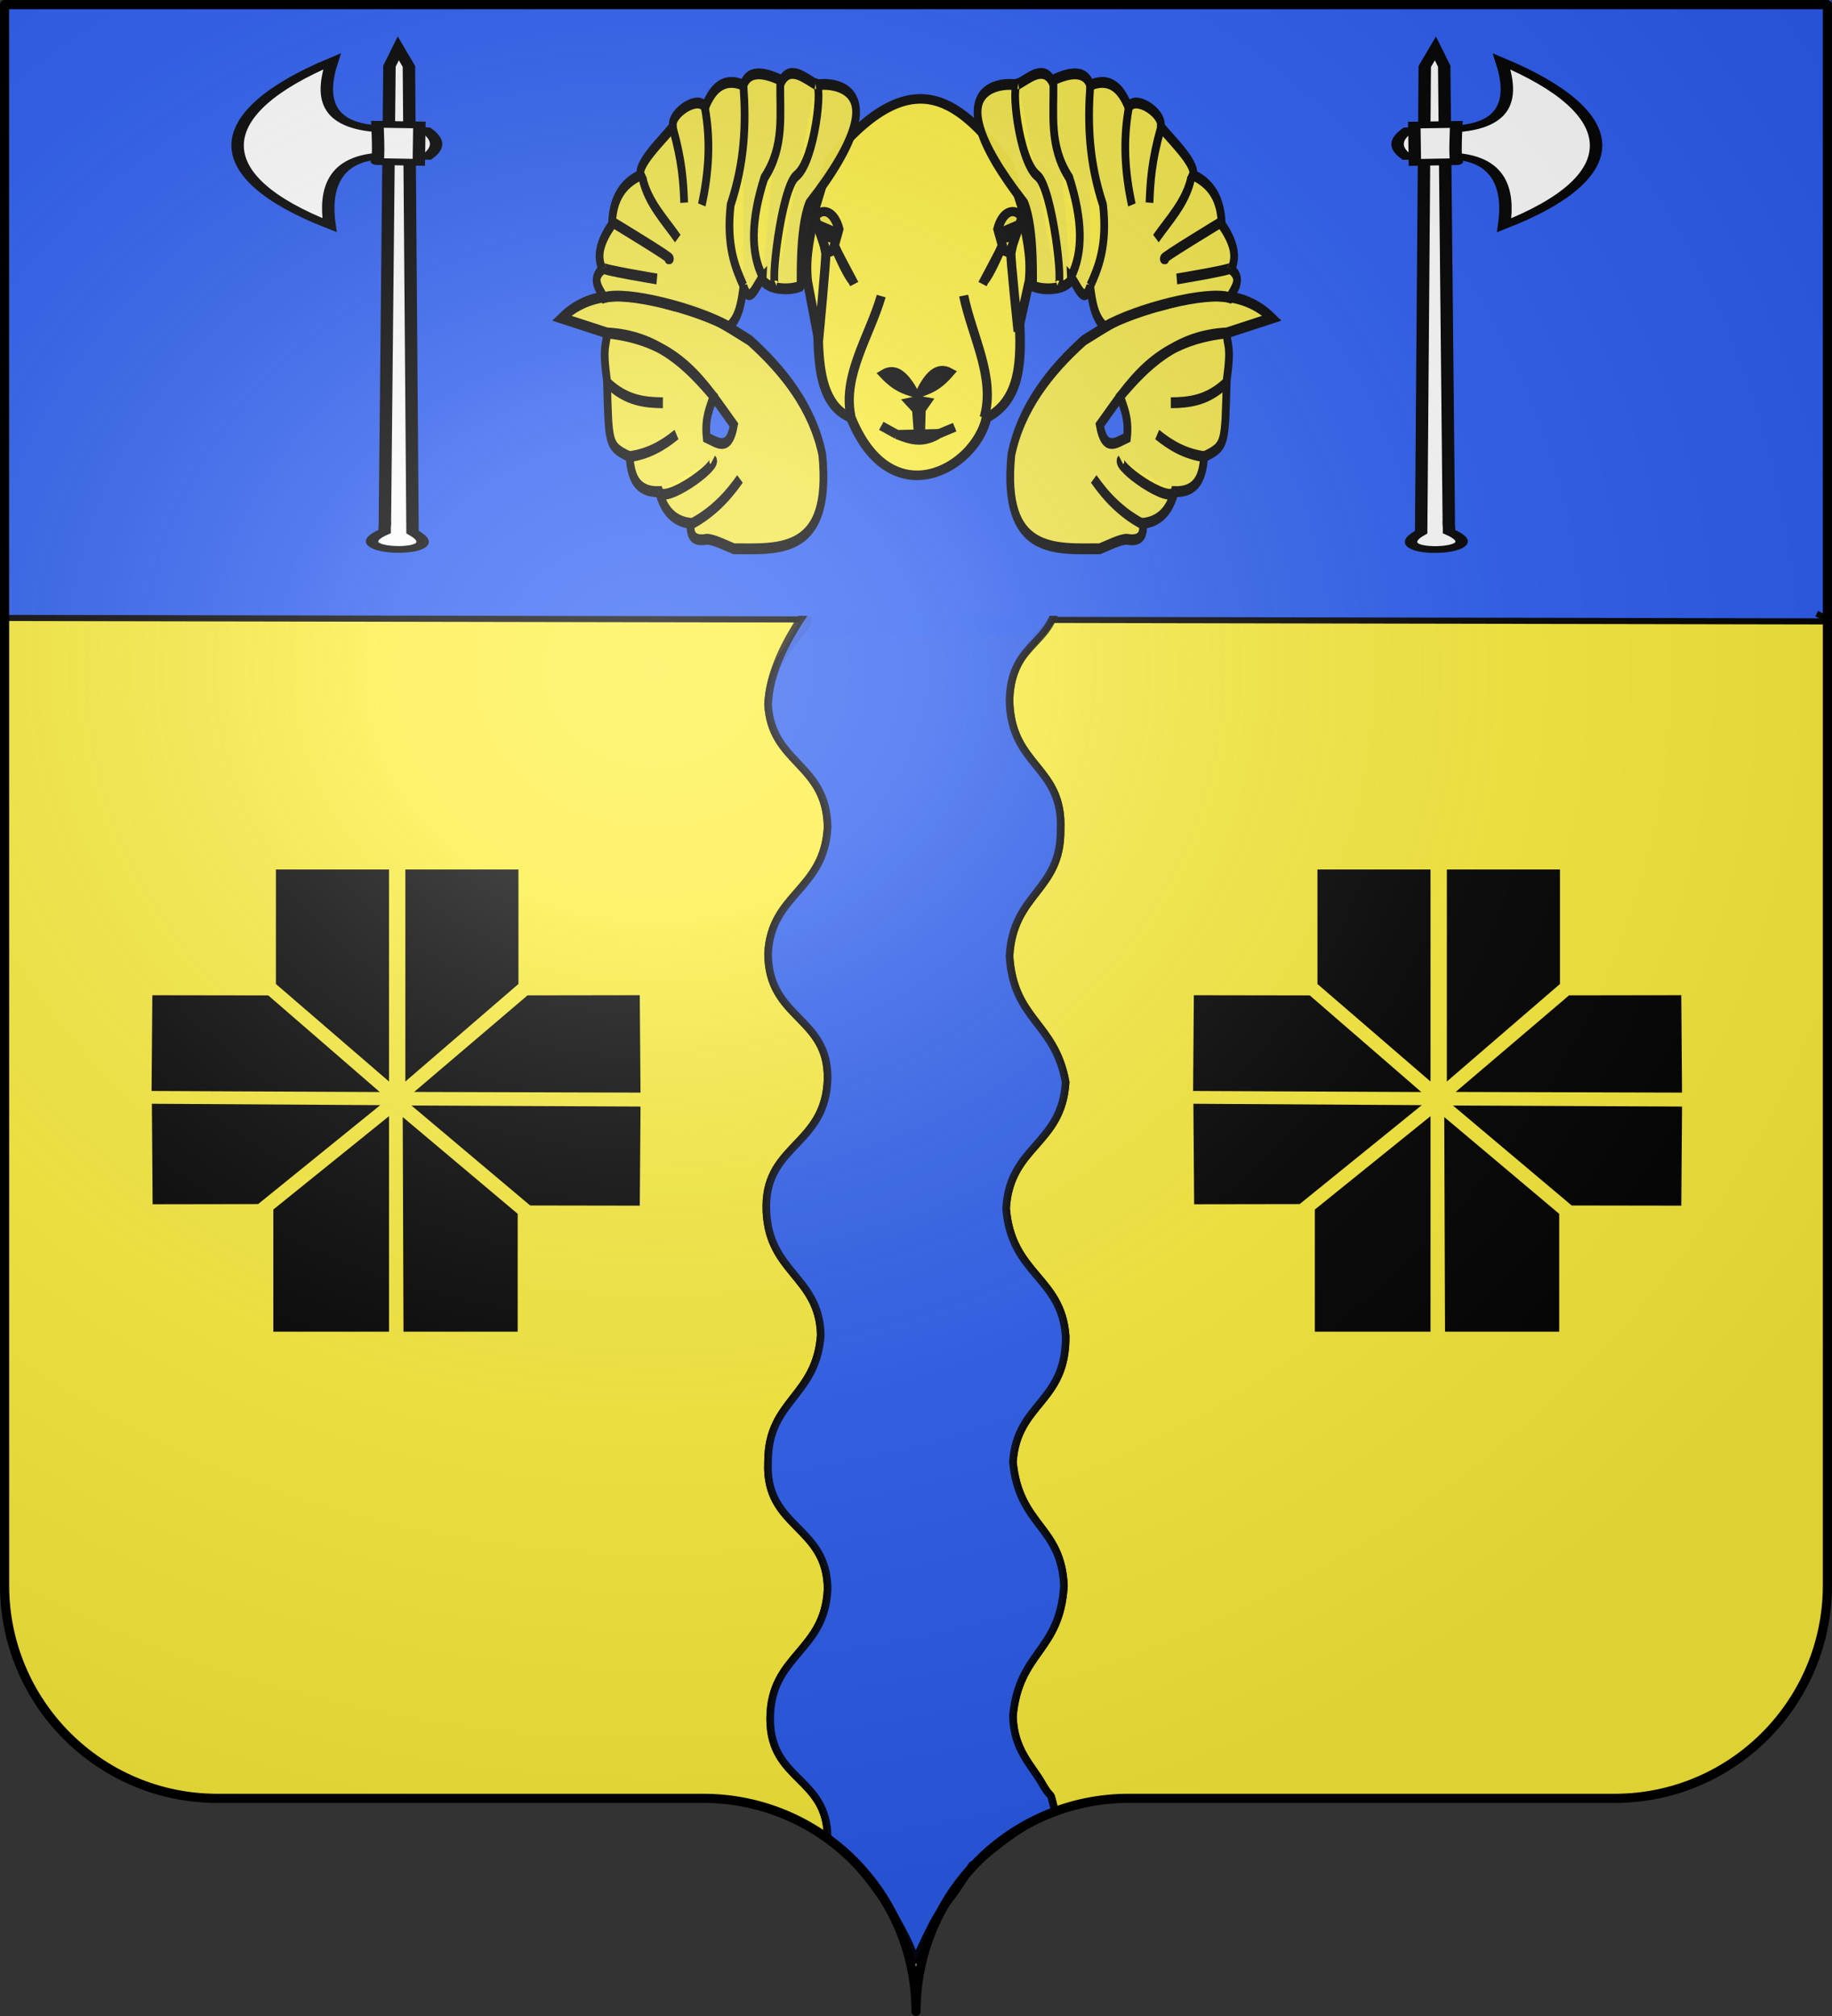 <?xml version="1.0" encoding="UTF-8" standalone="no"?>
<svg
   xmlns:dc="http://purl.org/dc/elements/1.1/"
   xmlns:cc="http://web.resource.org/cc/"
   xmlns:rdf="http://www.w3.org/1999/02/22-rdf-syntax-ns#"
   xmlns:svg="http://www.w3.org/2000/svg"
   xmlns="http://www.w3.org/2000/svg"
   xmlns:xlink="http://www.w3.org/1999/xlink"
   xmlns:sodipodi="http://sodipodi.sourceforge.net/DTD/sodipodi-0.dtd"
   xmlns:inkscape="http://www.inkscape.org/namespaces/inkscape"
   height="660"
   width="600"
   version="1.0"
   id="svg2"
   sodipodi:version="0.32"
   inkscape:version="0.45.1"
   sodipodi:docname="Blason_ville_fr_Scaër_(Finistère).svg"
   sodipodi:docbase="H:\001_Inkscape"
   inkscape:output_extension="org.inkscape.output.svg.inkscape">
  <rect width="100%" height="100%" fill="#333333" stroke="none"/>
  <sodipodi:namedview
     inkscape:window-height="746"
     inkscape:window-width="1024"
     inkscape:pageshadow="2"
     inkscape:pageopacity="0.0"
     guidetolerance="10.0"
     gridtolerance="10.0"
     objecttolerance="10.0"
     borderopacity="1.0"
     bordercolor="#666666"
     pagecolor="#ffffff"
     id="base"
     showgrid="false"
     height="660px"
     inkscape:zoom="0.41666667"
     inkscape:cx="279.63532"
     inkscape:cy="390.85509"
     inkscape:window-x="-3"
     inkscape:window-y="0"
     inkscape:current-layer="layer1" />
  <desc
     id="desc4">Flag of Canton of Valais (Wallis)</desc>
  <defs
     id="defs6">
    <linearGradient
       id="linearGradient2893">
      <stop
         style="stop-color:white;stop-opacity:0.314;"
         offset="0"
         id="stop2895" />
      <stop
         id="stop2897"
         offset="0.19"
         style="stop-color:white;stop-opacity:0.251;" />
      <stop
         style="stop-color:#6b6b6b;stop-opacity:0.125;"
         offset="0.6"
         id="stop2901" />
      <stop
         style="stop-color:black;stop-opacity:0.125;"
         offset="1"
         id="stop2899" />
    </linearGradient>
    <radialGradient
       inkscape:collect="always"
       xlink:href="#linearGradient2893"
       id="radialGradient2883"
       cx="203.198"
       cy="218.01"
       fx="203.198"
       fy="218.01"
       r="300"
       gradientTransform="matrix(1.36,0,0,1.355,-79.528,-87.645)"
       gradientUnits="userSpaceOnUse" />
    <linearGradient
       id="linearGradient2955">
      <stop
         style="stop-color:white;stop-opacity:0;"
         offset="0"
         id="stop2965" />
      <stop
         style="stop-color:black;stop-opacity:0.646;"
         offset="1"
         id="stop2959" />
    </linearGradient>
    <radialGradient
       inkscape:collect="always"
       xlink:href="#linearGradient2955"
       id="radialGradient2961"
       cx="225.524"
       cy="218.901"
       fx="225.524"
       fy="218.901"
       r="300"
       gradientTransform="matrix(-4.167939e-4,2.183,-1.884,-3.599562e-4,615.597,-289.121)"
       gradientUnits="userSpaceOnUse" />
    <polygon
       id="star"
       transform="scale(53,53)"
       points="0,-1 0.588,0.809 -0.951,-0.309 0.951,-0.309 -0.588,0.809 0,-1 " />
    <clipPath
       id="clip">
      <path
         d="M 0,-200 L 0,600 L 300,600 L 300,-200 L 0,-200 z "
         id="path10" />
    </clipPath>
    <radialGradient
       inkscape:collect="always"
       xlink:href="#linearGradient2955"
       id="radialGradient1911"
       gradientUnits="userSpaceOnUse"
       gradientTransform="matrix(-4.167939e-4,2.183,-1.884,-3.599562e-4,1395.597,-309.121)"
       cx="225.524"
       cy="218.901"
       fx="225.524"
       fy="218.901"
       r="300" />
    <radialGradient
       inkscape:collect="always"
       xlink:href="#linearGradient2955"
       id="radialGradient2928"
       cx="-483.508"
       cy="153.928"
       fx="-483.508"
       fy="153.928"
       r="300"
       gradientTransform="matrix(0,2.342,-2.291,0,562.913,1323.77)"
       gradientUnits="userSpaceOnUse" />
    <radialGradient
       inkscape:collect="always"
       xlink:href="#linearGradient2893"
       id="radialGradient11919"
       gradientUnits="userSpaceOnUse"
       gradientTransform="matrix(1.551,0,0,1.35,-227.894,-51.264)"
       cx="285.186"
       cy="200.448"
       fx="285.186"
       fy="200.448"
       r="300" />
  </defs>
  <g
     inkscape:groupmode="layer"
     id="layer1"
     inkscape:label="Fond écu"
     sodipodi:insensitive="true">
    <path
       id="path2014"
       style="fill:#fdef3c;fill-opacity:1;fill-rule:nonzero;stroke:none;stroke-width:5;stroke-linecap:round;stroke-linejoin:round;stroke-miterlimit:4;stroke-dashoffset:0;stroke-opacity:1"
       d="M 300,658.499 C 300,619.995 331.203,588.746 369.65,588.746 C 408.097,588.746 490.403,588.746 528.85,588.746 C 567.297,588.746 598.5,557.496 598.5,518.992 L 598.5,1.5 L 1.5,1.5 L 1.5,518.992 C 1.5,557.496 32.703,588.746 71.15,588.746 C 109.597,588.746 191.903,588.746 230.35,588.746 C 268.797,588.746 300,619.995 300,658.499 z "
       sodipodi:nodetypes="cssccccssc" />
    <path
       id="path4745"
       style="opacity:0.9;fill:#2b5df2;fill-opacity:1;fill-rule:evenodd;stroke:#000000;stroke-width:2.5;stroke-linecap:butt;stroke-linejoin:round;stroke-miterlimit:4;stroke-dasharray:none;stroke-opacity:1;display:inline"
       d="M 341.449,169.245 C 345.317,174.393 350.015,178.259 348.417,188.603 C 348.587,208.347 331.134,208.645 330.631,229.166 C 330.958,251.163 348.348,250.603 347.352,271.823 C 347.465,291.782 331.756,292.295 330.631,313.032 C 331.961,334.038 345.419,334.555 349.013,354.271 C 347.808,374.773 330.751,375.052 329.516,395.554 C 331.184,417.313 347.722,418.071 349.024,437.497 C 349.211,459.249 333.05,459.223 331.745,478.642 C 333.792,499.72 347.583,499.46 348.455,519.171 C 347.091,540.878 333.731,540.537 331.745,561.801 C 332.023,572.857 337.861,577.898 341.095,583.568 C 345.073,590.543 343.436,584.558 345.552,593.271 C 333.066,596.473 316.033,613.837 318.372,610.619 C 306.739,629.583 309.964,619.375 299.832,641.655 C 295.769,629.564 282.338,609.444 271.041,601.721 C 271.063,581.68 252.235,583.184 252.243,562.718 C 252.253,541.709 270.209,540.853 271.041,520.222 C 270.955,499.388 250.526,500.333 251.54,478.722 C 251.436,458.33 267.432,457.384 268.811,436.992 C 268.303,417.456 250.825,416.587 250.976,394.717 C 251.133,374.631 270.486,374.768 271.041,353.126 C 271.315,332.797 251.723,333.687 251.544,312.267 C 252.47,292.44 270.013,291.553 271.041,270.745 C 270.691,249.816 252.683,250.196 251.547,230.6 C 252.64,208.752 269.985,207.402 269.926,188.364 C 269.772,178.825 265.396,174.561 260.952,169.334 L 341.449,169.245 z "
       sodipodi:nodetypes="cccccccccccscccccccccccccccc" />
    <rect
       id="rect3350"
       style="fill:#2b5df2;fill-opacity:1;stroke:none;stroke-width:2.9;stroke-linecap:butt;stroke-linejoin:bevel;stroke-miterlimit:4;stroke-dasharray:none;stroke-opacity:1"
       y="-0.115"
       x="2.921"
       height="202.848"
       width="596.8" />
    <path
       d="M 0.468,202.301 L 600.084,203.438 L 594.993,200.892"
       style="fill:none;fill-rule:evenodd;stroke:#000000;stroke-width:2;stroke-linecap:butt;stroke-linejoin:miter;stroke-miterlimit:4;stroke-dasharray:none;stroke-opacity:1"
       id="path3341"
       sodipodi:nodetypes="ccc" />
    <path
       style="fill:#2b5df2;fill-opacity:1;fill-rule:evenodd;stroke:none;stroke-width:1px;stroke-linecap:butt;stroke-linejoin:miter;stroke-opacity:1"
       d="M 266.014,198.773 C 266.014,206.41 264.214,208.583 264.214,208.583 L 338.563,207.683 L 345.827,200.046 L 266.014,198.773 z "
       id="path5280"
       sodipodi:nodetypes="ccccc" />
    <path
       sodipodi:nodetypes="ccccccccccsccccccccccccccc"
       d="M 346.617,192.203 C 346.787,211.947 331.134,208.645 330.631,229.166 C 330.958,251.163 348.348,250.603 347.352,271.823 C 347.465,291.782 331.756,292.295 330.631,313.032 C 331.961,334.038 345.419,334.555 349.013,354.271 C 347.808,374.773 330.751,375.052 329.516,395.554 C 331.184,417.313 347.722,418.071 349.024,437.497 C 349.211,459.249 333.05,459.223 331.745,478.642 C 333.792,499.72 347.583,499.46 348.455,519.171 C 347.091,540.878 333.731,540.537 331.745,561.801 C 332.023,572.857 337.861,577.898 341.095,583.568 C 345.073,590.543 343.436,584.558 345.552,593.271 C 333.066,596.473 316.033,613.837 318.372,610.619 C 306.739,629.583 309.964,619.375 299.832,641.655 C 295.769,629.564 282.338,609.444 271.041,601.721 C 271.063,581.68 252.235,583.184 252.243,562.718 C 252.253,541.709 270.209,540.853 271.041,520.222 C 270.955,499.388 250.526,500.333 251.54,478.722 C 251.436,458.33 267.432,457.384 268.811,436.992 C 268.303,417.456 250.825,416.587 250.976,394.717 C 251.133,374.631 270.486,374.768 271.041,353.126 C 271.315,332.797 251.723,333.687 251.544,312.267 C 252.47,292.44 270.013,291.553 271.041,270.745 C 270.691,249.816 252.683,250.196 251.547,230.6 C 252.64,208.752 273.584,191.202 268.126,190.164 C 265.432,187.805 343.688,184.397 346.617,192.203 z "
       style="opacity:0.9;fill:#2b5df2;fill-opacity:1;fill-rule:evenodd;stroke:#000000;stroke-width:2.5;stroke-linecap:butt;stroke-linejoin:round;stroke-miterlimit:4;stroke-dasharray:none;stroke-opacity:1;display:inline"
       id="path8189" />
    <path
       style="fill:#2b5df2;fill-opacity:1;fill-rule:evenodd;stroke:none;stroke-width:1px;stroke-linecap:butt;stroke-linejoin:miter;stroke-opacity:1"
       d="M 257.4,201.6 L 349.2,201.6 L 349.2,187.2 L 266.4,183.6 L 257.4,201.6 z "
       id="path8191"
       sodipodi:nodetypes="ccccc" />
  </g>
  <g
     inkscape:groupmode="layer"
     id="layer2"
     inkscape:label="Meubles"
     sodipodi:insensitive="true">
    <path
       style="fill:#fdef3c;fill-opacity:0.941;fill-rule:evenodd;stroke:#000000;stroke-width:3;stroke-linecap:butt;stroke-linejoin:miter;stroke-miterlimit:4;stroke-dasharray:none;stroke-opacity:1"
       d="M 303.989,566.859 L 303.989,566.859 z "
       id="path11957" />
    <g
       id="g2299">
      <g
         transform="translate(-11.35,-15.274)"
         id="g4359">
        <g
           transform="matrix(2.528,3.8956805e-2,-2.0895786e-2,1.375,28.821,151.694)"
           id="g3200"
           style="fill:#ffffff;fill-opacity:1;stroke:#000000;stroke-width:1.609;stroke-miterlimit:4;stroke-dasharray:none;stroke-opacity:1">
          <g
             id="g2224"
             transform="matrix(0.817,0.576,-0.576,0.817,37.468,-100.061)"
             style="fill:#ffffff;fill-opacity:1;stroke:#000000;stroke-width:1.609;stroke-miterlimit:4;stroke-dasharray:none;stroke-opacity:1">
            <path
               sodipodi:nodetypes="ccccccc"
               id="path2222"
               d="M 6.629,12.987 C 0.998,32.657 9.396,45.129 29.124,44.901 C 23.774,38.582 19.881,31.357 25.297,27.191 L 29.761,23.944 C 29.763,21.102 28.264,19.76 26.109,19.074 L 21.645,21.915 C 15.408,26.321 10.71,21.513 6.629,12.987 z "
               style="fill:#ffffff;fill-opacity:1;fill-rule:evenodd;stroke:#000000;stroke-width:1.609;stroke-linecap:butt;stroke-linejoin:miter;stroke-miterlimit:4;stroke-dasharray:none;stroke-opacity:1" />
            <path
               sodipodi:nodetypes="cccccccc"
               id="path2220"
               d="M 11.709,5.348 L 13.257,9.469 L 75.798,97.65 C 76.461,98.485 76.455,98.664 77.367,99.895 C 75.126,108.144 88.482,99.133 80.337,97.837 L 79.426,96.579 L 15.317,8.013 L 11.709,5.348 z "
               style="fill:#ffffff;fill-opacity:1;fill-rule:evenodd;stroke:#000000;stroke-width:1.609;stroke-linecap:butt;stroke-linejoin:miter;stroke-miterlimit:4;stroke-dasharray:none;stroke-opacity:1" />
          </g>
          <path
             style="fill:#ffffff;fill-opacity:1;fill-rule:evenodd;stroke:#000000;stroke-width:1.609;stroke-linecap:butt;stroke-linejoin:miter;stroke-miterlimit:4;stroke-dasharray:none;stroke-opacity:1"
             d="M 41.401,-70.787 L 46.837,-70.787 L 46.837,-61.891 C 46.837,-61.891 41.151,-61.922 41.401,-61.922 C 41.725,-61.922 41.401,-70.787 41.401,-70.787 z "
             id="path2228"
             sodipodi:nodetypes="cccsc" />
        </g>
        <g
           style="fill:#ffffff;fill-opacity:1;stroke:#000000;stroke-width:1.609;stroke-miterlimit:4;stroke-dasharray:none;stroke-opacity:1"
           id="g3208"
           transform="matrix(-2.528,3.8956805e-2,2.0895786e-2,1.375,594.431,34.597)">
          <g
             style="fill:#ffffff;fill-opacity:1;stroke:#000000;stroke-width:1.609;stroke-miterlimit:4;stroke-dasharray:none;stroke-opacity:1"
             transform="matrix(0.817,0.576,-0.576,0.817,38.172,-14.895)"
             id="g3210">
            <path
               style="fill:#ffffff;fill-opacity:1;fill-rule:evenodd;stroke:#000000;stroke-width:1.609;stroke-linecap:butt;stroke-linejoin:miter;stroke-miterlimit:4;stroke-dasharray:none;stroke-opacity:1"
               d="M 6.629,12.987 C 0.998,32.657 9.396,45.129 29.124,44.901 C 23.774,38.582 19.881,31.357 25.297,27.191 L 29.761,23.944 C 29.763,21.102 28.264,19.76 26.109,19.074 L 21.645,21.915 C 15.408,26.321 10.71,21.513 6.629,12.987 z "
               id="path3212"
               sodipodi:nodetypes="ccccccc" />
            <path
               style="fill:#ffffff;fill-opacity:1;fill-rule:evenodd;stroke:#000000;stroke-width:1.609;stroke-linecap:butt;stroke-linejoin:miter;stroke-miterlimit:4;stroke-dasharray:none;stroke-opacity:1"
               d="M 11.709,5.348 L 13.257,9.469 L 75.798,97.65 C 76.461,98.485 76.455,98.664 77.367,99.895 C 75.126,108.144 88.482,99.133 80.337,97.837 L 79.426,96.579 L 15.317,8.013 L 11.709,5.348 z "
               id="path3214"
               sodipodi:nodetypes="cccccccc" />
          </g>
          <path
             sodipodi:nodetypes="cccsc"
             id="path3216"
             d="M 42.105,14.379 L 47.541,14.379 L 47.541,23.275 C 47.541,23.275 41.856,23.244 42.105,23.244 C 42.429,23.244 42.105,14.379 42.105,14.379 z "
             style="fill:#ffffff;fill-opacity:1;fill-rule:evenodd;stroke:#000000;stroke-width:1.609;stroke-linecap:butt;stroke-linejoin:miter;stroke-miterlimit:4;stroke-dasharray:none;stroke-opacity:1" />
        </g>
      </g>
      <g
         transform="translate(-194.873,-266.266)"
         id="g5362">
        <path
           style="fill:#fdef3c;fill-opacity:1;fill-rule:evenodd;stroke:#000000;stroke-width:3.125;stroke-linecap:butt;stroke-linejoin:miter;stroke-miterlimit:4;stroke-dasharray:none;stroke-opacity:1"
           d="M 525.028,319.617 L 530.071,335.384 C 518.186,340.022 525.703,344.659 529.062,349.297 C 525.762,367.472 535.764,393.803 517.968,403.091 C 514.175,419.747 486.713,435.331 473.594,403.091 C 457.536,396.218 465.309,367.427 461.492,349.297 C 465.095,345.212 473.097,341.801 461.492,335.384 L 466.534,318.69 C 494.64,284.167 510.096,300.832 525.028,319.617 z "
           id="path2354"
           sodipodi:nodetypes="ccccccccc" />
        <g
           id="g4326"
           transform="translate(51.992,-9.284)">
          <path
             style="fill:#fdef3c;fill-opacity:0.941;fill-rule:evenodd;stroke:#000000;stroke-width:3;stroke-linecap:butt;stroke-linejoin:miter;stroke-miterlimit:4;stroke-dasharray:none;stroke-opacity:1"
             d="M 472.423,352.797 C 469.292,360.508 467.034,365.074 465.441,367.239"
             id="path4328"
             sodipodi:nodetypes="cc" />
          <path
             sodipodi:nodetypes="cc"
             style="fill:none;fill-rule:evenodd;stroke:#000000;stroke-width:3;stroke-linecap:butt;stroke-linejoin:miter;stroke-miterlimit:4;stroke-dasharray:none;stroke-opacity:1"
             d="M 472.06,354.538 L 464.658,368.55"
             id="path4330" />
          <path
             sodipodi:nodetypes="cccsc"
             id="path4332"
             d="M 477.896,345.954 C 478.685,352.043 480.912,358.637 479.995,367.515 L 476.317,384.035 C 476.317,384.035 473.752,359.562 473.97,358.404 C 474.203,357.166 476.178,346.225 477.896,345.954 z "
             style="fill:#fdef3c;fill-opacity:1;fill-rule:evenodd;stroke:#000000;stroke-width:3;stroke-linecap:butt;stroke-linejoin:miter;stroke-miterlimit:4;stroke-dasharray:none;stroke-opacity:1" />
          <path
             style="fill:#fdef3c;fill-opacity:0.941;fill-rule:evenodd;stroke:#000000;stroke-width:3;stroke-linecap:butt;stroke-linejoin:miter;stroke-miterlimit:4;stroke-dasharray:none;stroke-opacity:1"
             d="M 477.625,346.655 C 475.142,343.28 471.237,344.537 469.68,350.551 L 471.654,357.675 L 473.588,358.456 L 477.625,346.655 z "
             id="path4334"
             sodipodi:nodetypes="ccccc" />
          <path
             style="fill:#000000;fill-opacity:1;fill-rule:evenodd;stroke:#000000;stroke-width:3;stroke-linecap:butt;stroke-linejoin:miter;stroke-miterlimit:4;stroke-dasharray:none;stroke-opacity:1"
             d="M 475.196,349.673 C 473.148,354.55 471.785,354.125 470.694,351.592 L 475.196,349.673 z "
             id="path4336"
             sodipodi:nodetypes="ccc" />
        </g>
        <g
           id="g2371"
           transform="matrix(0.998,-6.4110349e-2,6.4110349e-2,0.998,25.987,22.799)">
          <path
             style="fill:#000000;fill-opacity:1;fill-rule:evenodd;stroke:#000000;stroke-width:3;stroke-linecap:butt;stroke-linejoin:miter;stroke-miterlimit:4;stroke-dasharray:none;stroke-opacity:1"
             d="M 436.973,414.58 C 441.972,417.014 445.576,417.968 450.791,415.147 L 436.973,414.58 z "
             id="path12009"
             sodipodi:nodetypes="ccc" />
          <path
             style="fill:#000000;fill-opacity:1;fill-rule:evenodd;stroke:#000000;stroke-width:3;stroke-linecap:butt;stroke-linejoin:miter;stroke-miterlimit:4;stroke-dasharray:none;stroke-opacity:1"
             d="M 432.005,411.4 L 436.973,414.58 L 436.867,414.575"
             id="path12011"
             sodipodi:nodetypes="ccc" />
          <path
             style="fill:#000000;fill-opacity:1;fill-rule:evenodd;stroke:#000000;stroke-width:3;stroke-linecap:butt;stroke-linejoin:miter;stroke-miterlimit:4;stroke-dasharray:none;stroke-opacity:1"
             d="M 450.791,415.147 L 455.962,413.376"
             id="path12013" />
          <path
             style="fill:#000000;fill-opacity:1;fill-rule:evenodd;stroke:#000000;stroke-width:3;stroke-linecap:butt;stroke-linejoin:miter;stroke-miterlimit:4;stroke-dasharray:none;stroke-opacity:1"
             d="M 443.405,401.241 C 440.901,396.062 438.062,392.367 433.894,394.538 C 437.895,399.357 440.577,400.071 443.405,401.241 z "
             id="path12015"
             sodipodi:nodetypes="ccc" />
          <path
             sodipodi:nodetypes="ccc"
             id="path12017"
             d="M 445.462,401.325 C 448.382,396.369 451.516,392.919 455.491,395.425 C 451.108,399.9 448.377,400.392 445.462,401.325 z "
             style="fill:#000000;fill-opacity:1;fill-rule:evenodd;stroke:#000000;stroke-width:3;stroke-linecap:butt;stroke-linejoin:miter;stroke-miterlimit:4;stroke-dasharray:none;stroke-opacity:1" />
          <path
             style="fill:#000000;fill-opacity:1;fill-rule:evenodd;stroke:#000000;stroke-width:3;stroke-linecap:butt;stroke-linejoin:miter;stroke-miterlimit:4;stroke-dasharray:none;stroke-opacity:1"
             d="M 444.656,401.919 L 444.757,403.906 L 447.282,404.506 L 445.362,406.907 L 444.693,414.318 L 443.966,414.288 L 443.908,406.847 L 441.828,404.282 L 444.393,403.891 L 444.656,401.919 z "
             id="path12019"
             sodipodi:nodetypes="cccccccccc" />
        </g>
        <path
           sodipodi:nodetypes="cc"
           id="path12001"
           d="M 510.486,363.04 C 513.212,376.377 521.024,389.923 517.186,402.99"
           style="fill:none;fill-opacity:0.941;fill-rule:evenodd;stroke:#000000;stroke-width:3;stroke-linecap:butt;stroke-linejoin:miter;stroke-miterlimit:4;stroke-dasharray:none;stroke-opacity:1" />
        <path
           style="fill:none;fill-opacity:0.941;fill-rule:evenodd;stroke:#000000;stroke-width:3;stroke-linecap:butt;stroke-linejoin:miter;stroke-miterlimit:4;stroke-dasharray:none;stroke-opacity:1"
           d="M 483.481,363.202 C 479.671,376.271 470.774,389.13 473.528,402.468"
           id="path12003"
           sodipodi:nodetypes="cc" />
        <g
           id="g4319"
           transform="matrix(-1,0,0,1,939.3,-9.284)">
          <path
             sodipodi:nodetypes="cc"
             id="path11997"
             d="M 472.423,352.797 C 469.292,360.508 467.034,365.074 465.441,367.239"
             style="fill:#fdef3c;fill-opacity:0.941;fill-rule:evenodd;stroke:#000000;stroke-width:3;stroke-linecap:butt;stroke-linejoin:miter;stroke-miterlimit:4;stroke-dasharray:none;stroke-opacity:1" />
          <path
             id="path12005"
             d="M 472.06,354.538 L 464.658,368.55"
             style="fill:none;fill-rule:evenodd;stroke:#000000;stroke-width:3;stroke-linecap:butt;stroke-linejoin:miter;stroke-miterlimit:4;stroke-dasharray:none;stroke-opacity:1"
             sodipodi:nodetypes="cc" />
          <path
             style="fill:#fdef3c;fill-opacity:1;fill-rule:evenodd;stroke:#000000;stroke-width:3;stroke-linecap:butt;stroke-linejoin:miter;stroke-miterlimit:4;stroke-dasharray:none;stroke-opacity:1"
             d="M 477.896,345.954 C 478.685,352.043 480.912,358.637 479.995,367.515 L 476.317,386.82 C 476.317,386.82 473.752,359.562 473.97,358.404 C 474.203,357.166 476.178,346.225 477.896,345.954 z "
             id="path12007"
             sodipodi:nodetypes="cccsc" />
          <path
             sodipodi:nodetypes="ccccc"
             id="path12021"
             d="M 477.625,346.655 C 475.142,343.28 471.237,344.537 469.68,350.551 L 471.654,357.675 L 473.588,358.456 L 477.625,346.655 z "
             style="fill:#fdef3c;fill-opacity:0.941;fill-rule:evenodd;stroke:#000000;stroke-width:3;stroke-linecap:butt;stroke-linejoin:miter;stroke-miterlimit:4;stroke-dasharray:none;stroke-opacity:1" />
          <path
             sodipodi:nodetypes="ccc"
             id="path12023"
             d="M 475.196,349.673 C 473.148,354.55 471.785,354.125 470.694,351.592 L 475.196,349.673 z "
             style="fill:#000000;fill-opacity:1;fill-rule:evenodd;stroke:#000000;stroke-width:3;stroke-linecap:butt;stroke-linejoin:miter;stroke-miterlimit:4;stroke-dasharray:none;stroke-opacity:1" />
        </g>
        <g
           id="g11913"
           transform="matrix(0.608,0,0,0.851,494.186,279.959)"
           style="fill:#fdef3c;fill-opacity:0.941;stroke:#000000;stroke-width:4.17;stroke-miterlimit:4;stroke-dasharray:none;stroke-opacity:1">
          <path
             style="fill:#fdef3c;fill-opacity:0.941;fill-rule:evenodd;stroke:#000000;stroke-width:4.17;stroke-linecap:butt;stroke-linejoin:miter;stroke-miterlimit:4;stroke-dasharray:none;stroke-opacity:1"
             d="M 203.911,118.3 L 203.911,118.3 z "
             id="path11915" />
          <path
             style="fill:#fdef3c;fill-opacity:0.941;fill-rule:evenodd;stroke:#000000;stroke-width:4.17;stroke-linecap:butt;stroke-linejoin:miter;stroke-miterlimit:4;stroke-dasharray:none;stroke-opacity:1"
             d="M 192.922,106.294 C 176.819,95.065 155.658,96.481 133.092,101.41 C 114.687,103.604 103.775,109.544 91.577,114.841 C 73.407,126.513 57.765,140.671 52.504,158.798 C 47.251,197.57 76.115,195.006 100.124,195.022 C 105.293,193.515 111.11,191.361 114.776,191.358 C 120.395,192.093 124.188,191.001 123.324,185.253 C 132.402,184.564 137.849,180.243 140.418,173.043 C 152.396,173.343 155.628,167.395 156.291,159.612 C 168.229,155.527 167.491,154.562 168.501,130.307 C 171.146,116.268 168.75,117.352 168.501,111.992 C 129.158,114.968 115.905,131.859 100.124,147.402 C 102.764,158.006 109.013,154.176 114.776,152.286 C 115.921,144.629 113.022,141.016 111.113,136.412 C 125.572,124.186 141.225,113.003 168.501,111.992 L 192.922,106.294 z "
             id="path11917"
             sodipodi:nodetypes="cccccccccccccccc" />
          <g
             id="g11919"
             style="fill:#fdef3c;fill-opacity:0.941;stroke:#000000;stroke-width:4.17;stroke-miterlimit:4;stroke-dasharray:none;stroke-opacity:1">
            <g
               style="fill:#fdef3c;fill-opacity:0.941;stroke:#000000;stroke-width:4.17;stroke-miterlimit:4;stroke-dasharray:none;stroke-opacity:1"
               id="g11921">
              <path
                 style="fill:#fdef3c;fill-opacity:0.941;fill-rule:evenodd;stroke:#000000;stroke-width:4.17;stroke-linecap:butt;stroke-linejoin:miter;stroke-miterlimit:4;stroke-dasharray:none;stroke-opacity:1"
                 d="M 170.089,98.427 C 157.596,95.707 119.963,102.772 102.744,109.651 C 97.172,105.962 96.046,100.049 94.973,94.11 C 91.52,101.881 88.066,93.311 84.613,90.656 C 84.849,94.428 72.563,96.326 64.262,94.033 C 63.875,94.023 65.449,72.525 59.574,62.164 C 4.687,11.795 56.506,16.159 55.257,16.692 C 62.152,13.862 69.545,9.042 74.252,14.966 C 85.764,10.936 92.671,11.512 94.973,16.692 C 104.183,13.814 111.09,16.692 115.695,25.326 C 118.863,20.162 134.115,27.388 132.963,32.233 C 132.623,33.664 153.036,46.571 150.231,51.228 C 159.73,54.321 165.475,60.228 165.772,70.223 C 171.23,75.979 174.637,81.735 170.952,87.491 C 176.956,91.136 172.948,94.782 170.089,98.427 z "
                 id="path11923"
                 sodipodi:nodetypes="ccccccccccscccc" />
              <path
                 style="fill:#fdef3c;fill-opacity:0.941;fill-rule:evenodd;stroke:#000000;stroke-width:4.17;stroke-linecap:butt;stroke-linejoin:miter;stroke-miterlimit:4;stroke-dasharray:none;stroke-opacity:1"
                 d="M 56.121,16.117 C 51.844,15.53 56.513,45.924 66.481,51.516 C 74.641,56.093 81.179,96.21 77.2,93.822"
                 id="path11925"
                 sodipodi:nodetypes="csc" />
              <path
                 style="fill:#fdef3c;fill-opacity:0.941;fill-rule:evenodd;stroke:#000000;stroke-width:4.17;stroke-linecap:butt;stroke-linejoin:miter;stroke-miterlimit:4;stroke-dasharray:none;stroke-opacity:1"
                 d="M 75.115,15.253 C 75.57,27.629 72.502,40.004 83.749,52.379 C 90.948,68.498 91.228,81.157 84.613,90.369"
                 id="path11927"
                 sodipodi:nodetypes="ccc" />
              <path
                 style="fill:#fdef3c;fill-opacity:0.941;fill-rule:evenodd;stroke:#000000;stroke-width:4.17;stroke-linecap:butt;stroke-linejoin:miter;stroke-miterlimit:4;stroke-dasharray:none;stroke-opacity:1"
                 d="M 94.973,16.98 C 93.532,31.297 94.177,46.136 101.881,62.74 C 104.338,78.487 99.266,87.075 94.973,93.822"
                 id="path11929"
                 sodipodi:nodetypes="ccc" />
              <path
                 style="fill:#fdef3c;fill-opacity:0.941;fill-rule:evenodd;stroke:#000000;stroke-width:4.17;stroke-linecap:butt;stroke-linejoin:miter;stroke-miterlimit:4;stroke-dasharray:none;stroke-opacity:1"
                 d="M 115.695,25.614 C 112.561,37.989 113.657,50.365 117.422,62.74 L 117.422,62.74"
                 id="path11931"
                 sodipodi:nodetypes="ccc" />
              <path
                 style="fill:#fdef3c;fill-opacity:0.941;fill-rule:evenodd;stroke:#000000;stroke-width:4.17;stroke-linecap:butt;stroke-linejoin:miter;stroke-miterlimit:4;stroke-dasharray:none;stroke-opacity:1"
                 d="M 132.963,33.385 C 128.032,45.799 127.329,53.984 126.919,61.877"
                 id="path11933"
                 sodipodi:nodetypes="cc" />
              <path
                 style="fill:#fdef3c;fill-opacity:0.941;fill-rule:evenodd;stroke:#000000;stroke-width:4.17;stroke-linecap:butt;stroke-linejoin:miter;stroke-miterlimit:4;stroke-dasharray:none;stroke-opacity:1"
                 d="M 149.367,52.379 C 146.461,61.862 137.545,68.341 130.373,75.691"
                 id="path11935"
                 sodipodi:nodetypes="cc" />
              <path
                 style="fill:#fdef3c;fill-opacity:0.941;fill-rule:evenodd;stroke:#000000;stroke-width:4.17;stroke-linecap:butt;stroke-linejoin:miter;stroke-miterlimit:4;stroke-dasharray:none;stroke-opacity:1"
                 d="M 164.908,69.647 C 164.908,69.647 132.963,83.462 134.69,83.462 C 136.416,83.462 134.69,83.462 134.69,83.462"
                 id="path11937"
                 sodipodi:nodetypes="csc" />
              <path
                 style="fill:#fdef3c;fill-opacity:0.941;fill-rule:evenodd;stroke:#000000;stroke-width:4.17;stroke-linecap:butt;stroke-linejoin:miter;stroke-miterlimit:4;stroke-dasharray:none;stroke-opacity:1"
                 d="M 170.952,86.915 C 170.952,87.779 141.597,91.232 141.597,91.232"
                 id="path11939" />
            </g>
            <path
               sodipodi:nodetypes="cc"
               id="path11941"
               d="M 167.687,131.528 C 157.919,138.008 148.151,138.793 138.383,138.854"
               style="fill:#fdef3c;fill-opacity:0.941;fill-rule:evenodd;stroke:#000000;stroke-width:4.17;stroke-linecap:butt;stroke-linejoin:miter;stroke-miterlimit:4;stroke-dasharray:none;stroke-opacity:1" />
            <path
               sodipodi:nodetypes="cc"
               id="path11943"
               d="M 156.698,159.612 C 146.283,158.631 138.232,155.285 131.057,151.065"
               style="fill:#fdef3c;fill-opacity:0.941;fill-rule:evenodd;stroke:#000000;stroke-width:4.17;stroke-linecap:butt;stroke-linejoin:miter;stroke-miterlimit:4;stroke-dasharray:none;stroke-opacity:1" />
            <path
               sodipodi:nodetypes="cc"
               id="path11945"
               d="M 140.825,173.043 C 137.471,178.074 108.364,163.126 111.52,160.833"
               style="fill:#fdef3c;fill-opacity:0.941;fill-rule:evenodd;stroke:#000000;stroke-width:4.17;stroke-linecap:butt;stroke-linejoin:miter;stroke-miterlimit:4;stroke-dasharray:none;stroke-opacity:1" />
            <path
               sodipodi:nodetypes="cc"
               id="path11947"
               d="M 122.51,185.253 C 112.235,181.283 103.889,175.383 96.868,168.159"
               style="fill:#fdef3c;fill-opacity:0.941;fill-rule:evenodd;stroke:#000000;stroke-width:4.17;stroke-linecap:butt;stroke-linejoin:miter;stroke-miterlimit:4;stroke-dasharray:none;stroke-opacity:1" />
          </g>
        </g>
        <g
           style="fill:#fdef3c;fill-opacity:0.941;stroke:#000000;stroke-width:4.17;stroke-miterlimit:4;stroke-dasharray:none;stroke-opacity:1"
           transform="matrix(-0.608,0,0,0.851,496.111,279.959)"
           id="g5326">
          <path
             id="path5328"
             d="M 203.911,118.3 L 203.911,118.3 z "
             style="fill:#fdef3c;fill-opacity:0.941;fill-rule:evenodd;stroke:#000000;stroke-width:4.17;stroke-linecap:butt;stroke-linejoin:miter;stroke-miterlimit:4;stroke-dasharray:none;stroke-opacity:1" />
          <path
             sodipodi:nodetypes="cccccccccccccccc"
             id="path5330"
             d="M 192.922,106.294 C 176.819,95.065 155.658,96.481 133.092,101.41 C 114.687,103.604 103.775,109.544 91.577,114.841 C 73.407,126.513 57.765,140.671 52.504,158.798 C 47.251,197.57 76.115,195.006 100.124,195.022 C 105.293,193.515 111.11,191.361 114.776,191.358 C 120.395,192.093 124.188,191.001 123.324,185.253 C 132.402,184.564 137.849,180.243 140.418,173.043 C 152.396,173.343 155.628,167.395 156.291,159.612 C 168.229,155.527 167.491,154.562 168.501,130.307 C 171.146,116.268 168.75,117.352 168.501,111.992 C 129.158,114.968 115.905,131.859 100.124,147.402 C 102.764,158.006 109.013,154.176 114.776,152.286 C 115.921,144.629 113.022,141.016 111.113,136.412 C 125.572,124.186 141.225,113.003 168.501,111.992 L 192.922,106.294 z "
             style="fill:#fdef3c;fill-opacity:0.941;fill-rule:evenodd;stroke:#000000;stroke-width:4.17;stroke-linecap:butt;stroke-linejoin:miter;stroke-miterlimit:4;stroke-dasharray:none;stroke-opacity:1" />
          <g
             style="fill:#fdef3c;fill-opacity:0.941;stroke:#000000;stroke-width:4.17;stroke-miterlimit:4;stroke-dasharray:none;stroke-opacity:1"
             id="g5332">
            <g
               id="g5334"
               style="fill:#fdef3c;fill-opacity:0.941;stroke:#000000;stroke-width:4.17;stroke-miterlimit:4;stroke-dasharray:none;stroke-opacity:1">
              <path
                 sodipodi:nodetypes="ccccccccccscccc"
                 id="path5336"
                 d="M 170.089,98.427 C 157.596,95.707 119.963,102.772 102.744,109.651 C 97.172,105.962 96.046,100.049 94.973,94.11 C 91.52,101.881 88.066,93.311 84.613,90.656 C 84.849,94.428 72.563,96.326 64.262,94.033 C 63.875,94.023 65.449,72.525 59.574,62.164 C 4.687,11.795 56.506,16.159 55.257,16.692 C 62.152,13.862 69.545,9.042 74.252,14.966 C 85.764,10.936 92.671,11.512 94.973,16.692 C 104.183,13.814 111.09,16.692 115.695,25.326 C 118.863,20.162 134.115,27.388 132.963,32.233 C 132.623,33.664 153.036,46.571 150.231,51.228 C 159.73,54.321 165.475,60.228 165.772,70.223 C 171.23,75.979 174.637,81.735 170.952,87.491 C 176.956,91.136 172.948,94.782 170.089,98.427 z "
                 style="fill:#fdef3c;fill-opacity:0.941;fill-rule:evenodd;stroke:#000000;stroke-width:4.17;stroke-linecap:butt;stroke-linejoin:miter;stroke-miterlimit:4;stroke-dasharray:none;stroke-opacity:1" />
              <path
                 sodipodi:nodetypes="csc"
                 id="path5338"
                 d="M 56.121,16.117 C 51.844,15.53 56.513,45.924 66.481,51.516 C 74.641,56.093 81.179,96.21 77.2,93.822"
                 style="fill:#fdef3c;fill-opacity:0.941;fill-rule:evenodd;stroke:#000000;stroke-width:4.17;stroke-linecap:butt;stroke-linejoin:miter;stroke-miterlimit:4;stroke-dasharray:none;stroke-opacity:1" />
              <path
                 sodipodi:nodetypes="ccc"
                 id="path5340"
                 d="M 75.115,15.253 C 75.57,27.629 72.502,40.004 83.749,52.379 C 90.948,68.498 91.228,81.157 84.613,90.369"
                 style="fill:#fdef3c;fill-opacity:0.941;fill-rule:evenodd;stroke:#000000;stroke-width:4.17;stroke-linecap:butt;stroke-linejoin:miter;stroke-miterlimit:4;stroke-dasharray:none;stroke-opacity:1" />
              <path
                 sodipodi:nodetypes="ccc"
                 id="path5342"
                 d="M 94.973,16.98 C 93.532,31.297 94.177,46.136 101.881,62.74 C 104.338,78.487 99.266,87.075 94.973,93.822"
                 style="fill:#fdef3c;fill-opacity:0.941;fill-rule:evenodd;stroke:#000000;stroke-width:4.17;stroke-linecap:butt;stroke-linejoin:miter;stroke-miterlimit:4;stroke-dasharray:none;stroke-opacity:1" />
              <path
                 sodipodi:nodetypes="ccc"
                 id="path5344"
                 d="M 115.695,25.614 C 112.561,37.989 113.657,50.365 117.422,62.74 L 117.422,62.74"
                 style="fill:#fdef3c;fill-opacity:0.941;fill-rule:evenodd;stroke:#000000;stroke-width:4.17;stroke-linecap:butt;stroke-linejoin:miter;stroke-miterlimit:4;stroke-dasharray:none;stroke-opacity:1" />
              <path
                 sodipodi:nodetypes="cc"
                 id="path5346"
                 d="M 132.963,33.385 C 128.032,45.799 127.329,53.984 126.919,61.877"
                 style="fill:#fdef3c;fill-opacity:0.941;fill-rule:evenodd;stroke:#000000;stroke-width:4.17;stroke-linecap:butt;stroke-linejoin:miter;stroke-miterlimit:4;stroke-dasharray:none;stroke-opacity:1" />
              <path
                 sodipodi:nodetypes="cc"
                 id="path5348"
                 d="M 149.367,52.379 C 146.461,61.862 137.545,68.341 130.373,75.691"
                 style="fill:#fdef3c;fill-opacity:0.941;fill-rule:evenodd;stroke:#000000;stroke-width:4.17;stroke-linecap:butt;stroke-linejoin:miter;stroke-miterlimit:4;stroke-dasharray:none;stroke-opacity:1" />
              <path
                 sodipodi:nodetypes="csc"
                 id="path5350"
                 d="M 164.908,69.647 C 164.908,69.647 132.963,83.462 134.69,83.462 C 136.416,83.462 134.69,83.462 134.69,83.462"
                 style="fill:#fdef3c;fill-opacity:0.941;fill-rule:evenodd;stroke:#000000;stroke-width:4.17;stroke-linecap:butt;stroke-linejoin:miter;stroke-miterlimit:4;stroke-dasharray:none;stroke-opacity:1" />
              <path
                 id="path5352"
                 d="M 170.952,86.915 C 170.952,87.779 141.597,91.232 141.597,91.232"
                 style="fill:#fdef3c;fill-opacity:0.941;fill-rule:evenodd;stroke:#000000;stroke-width:4.17;stroke-linecap:butt;stroke-linejoin:miter;stroke-miterlimit:4;stroke-dasharray:none;stroke-opacity:1" />
            </g>
            <path
               style="fill:#fdef3c;fill-opacity:0.941;fill-rule:evenodd;stroke:#000000;stroke-width:4.17;stroke-linecap:butt;stroke-linejoin:miter;stroke-miterlimit:4;stroke-dasharray:none;stroke-opacity:1"
               d="M 167.687,131.528 C 157.919,138.008 148.151,138.793 138.383,138.854"
               id="path5354"
               sodipodi:nodetypes="cc" />
            <path
               style="fill:#fdef3c;fill-opacity:0.941;fill-rule:evenodd;stroke:#000000;stroke-width:4.17;stroke-linecap:butt;stroke-linejoin:miter;stroke-miterlimit:4;stroke-dasharray:none;stroke-opacity:1"
               d="M 156.698,159.612 C 146.283,158.631 138.232,155.285 131.057,151.065"
               id="path5356"
               sodipodi:nodetypes="cc" />
            <path
               style="fill:#fdef3c;fill-opacity:0.941;fill-rule:evenodd;stroke:#000000;stroke-width:4.17;stroke-linecap:butt;stroke-linejoin:miter;stroke-miterlimit:4;stroke-dasharray:none;stroke-opacity:1"
               d="M 140.825,173.043 C 137.471,178.074 108.364,163.126 111.52,160.833"
               id="path5358"
               sodipodi:nodetypes="cc" />
            <path
               style="fill:#fdef3c;fill-opacity:0.941;fill-rule:evenodd;stroke:#000000;stroke-width:4.17;stroke-linecap:butt;stroke-linejoin:miter;stroke-miterlimit:4;stroke-dasharray:none;stroke-opacity:1"
               d="M 122.51,185.253 C 112.235,181.283 103.889,175.383 96.868,168.159"
               id="path5360"
               sodipodi:nodetypes="cc" />
          </g>
        </g>
      </g>
    </g>
    <g
       id="g4293"
       transform="translate(5.063,-224.011)">
      <g
         id="g11590"
         transform="matrix(4.576,0,0,4.171,-8.698,131.77)">
        <path
           sodipodi:nodetypes="ccccc"
           id="path11592"
           d="M 29.942,90.5 L 37.763,90.5 C 37.763,93.173 37.763,97.267 37.763,99.289 L 29.942,106.686 L 29.942,90.5 z "
           style="fill:#000000;fill-opacity:1;fill-rule:evenodd;stroke:#000000;stroke-width:0.274px;stroke-linecap:butt;stroke-linejoin:miter;stroke-opacity:1" />
        <path
           sodipodi:nodetypes="ccccc"
           id="path11594"
           d="M 46.499,107.736 L 46.447,100.365 L 38.604,100.378 L 30.781,107.686 L 46.499,107.736 z "
           style="fill:#000000;fill-opacity:1;fill-rule:evenodd;stroke:#000000;stroke-width:0.274px;stroke-linecap:butt;stroke-linejoin:miter;stroke-opacity:1" />
        <path
           style="fill:#000000;fill-opacity:1;fill-rule:evenodd;stroke:#000000;stroke-width:0.274px;stroke-linecap:butt;stroke-linejoin:miter;stroke-opacity:1"
           d="M 28.5,90.5 L 20.679,90.5 C 20.679,93.173 20.679,97.267 20.679,99.289 L 28.5,106.686 L 28.5,90.5 z "
           id="path11596"
           sodipodi:nodetypes="ccccc" />
        <path
           style="fill:#000000;fill-opacity:1;fill-rule:evenodd;stroke:#000000;stroke-width:0.274px;stroke-linecap:butt;stroke-linejoin:miter;stroke-opacity:1"
           d="M 46.5,109.105 L 46.448,116.609 L 38.791,116.595 L 30.595,109.024 L 46.5,109.105 z "
           id="path11598"
           sodipodi:nodetypes="ccccc" />
        <path
           style="fill:#000000;fill-opacity:1;fill-rule:evenodd;stroke:#000000;stroke-width:0.274px;stroke-linecap:butt;stroke-linejoin:miter;stroke-opacity:1"
           d="M 28.5,126.5 L 20.493,126.5 C 20.493,123.815 20.493,119.144 20.493,117.113 L 28.5,110.026 L 28.5,126.5 z "
           id="path11600"
           sodipodi:nodetypes="ccccc" />
        <path
           sodipodi:nodetypes="ccccc"
           id="path11602"
           d="M 29.81,126.5 L 37.709,126.5 C 37.709,123.807 37.709,119.485 37.709,117.448 L 29.756,110.105 L 29.81,126.5 z "
           style="fill:#000000;fill-opacity:1;fill-rule:evenodd;stroke:#000000;stroke-width:0.274px;stroke-linecap:butt;stroke-linejoin:miter;stroke-opacity:1" />
        <path
           style="fill:#000000;fill-opacity:1;fill-rule:evenodd;stroke:#000000;stroke-width:0.274px;stroke-linecap:butt;stroke-linejoin:miter;stroke-opacity:1"
           d="M 11.781,107.609 L 11.833,100.368 L 19.94,100.382 L 27.632,107.69 L 11.781,107.609 z "
           id="path11604"
           sodipodi:nodetypes="ccccc" />
        <path
           sodipodi:nodetypes="ccccc"
           id="path11606"
           d="M 11.802,108.888 L 11.854,116.5 L 19.216,116.487 L 27.652,108.993 L 11.802,108.888 z "
           style="fill:#000000;fill-opacity:1;fill-rule:evenodd;stroke:#000000;stroke-width:0.274px;stroke-linecap:butt;stroke-linejoin:miter;stroke-opacity:1" />
      </g>
      <g
         transform="matrix(4.576,0,0,4.171,332.411,131.77)"
         id="g4275">
        <path
           style="fill:#000000;fill-opacity:1;fill-rule:evenodd;stroke:#000000;stroke-width:0.274px;stroke-linecap:butt;stroke-linejoin:miter;stroke-opacity:1"
           d="M 29.942,90.5 L 37.763,90.5 C 37.763,93.173 37.763,97.267 37.763,99.289 L 29.942,106.686 L 29.942,90.5 z "
           id="path4277"
           sodipodi:nodetypes="ccccc" />
        <path
           style="fill:#000000;fill-opacity:1;fill-rule:evenodd;stroke:#000000;stroke-width:0.274px;stroke-linecap:butt;stroke-linejoin:miter;stroke-opacity:1"
           d="M 46.499,107.736 L 46.447,100.365 L 38.604,100.378 L 30.781,107.686 L 46.499,107.736 z "
           id="path4279"
           sodipodi:nodetypes="ccccc" />
        <path
           sodipodi:nodetypes="ccccc"
           id="path4281"
           d="M 28.5,90.5 L 20.679,90.5 C 20.679,93.173 20.679,97.267 20.679,99.289 L 28.5,106.686 L 28.5,90.5 z "
           style="fill:#000000;fill-opacity:1;fill-rule:evenodd;stroke:#000000;stroke-width:0.274px;stroke-linecap:butt;stroke-linejoin:miter;stroke-opacity:1" />
        <path
           sodipodi:nodetypes="ccccc"
           id="path4283"
           d="M 46.5,109.105 L 46.448,116.609 L 38.791,116.595 L 30.595,109.024 L 46.5,109.105 z "
           style="fill:#000000;fill-opacity:1;fill-rule:evenodd;stroke:#000000;stroke-width:0.274px;stroke-linecap:butt;stroke-linejoin:miter;stroke-opacity:1" />
        <path
           sodipodi:nodetypes="ccccc"
           id="path4285"
           d="M 28.5,126.5 L 20.493,126.5 C 20.493,123.815 20.493,119.144 20.493,117.113 L 28.5,110.026 L 28.5,126.5 z "
           style="fill:#000000;fill-opacity:1;fill-rule:evenodd;stroke:#000000;stroke-width:0.274px;stroke-linecap:butt;stroke-linejoin:miter;stroke-opacity:1" />
        <path
           style="fill:#000000;fill-opacity:1;fill-rule:evenodd;stroke:#000000;stroke-width:0.274px;stroke-linecap:butt;stroke-linejoin:miter;stroke-opacity:1"
           d="M 29.81,126.5 L 37.709,126.5 C 37.709,123.807 37.709,119.485 37.709,117.448 L 29.756,110.105 L 29.81,126.5 z "
           id="path4287"
           sodipodi:nodetypes="ccccc" />
        <path
           sodipodi:nodetypes="ccccc"
           id="path4289"
           d="M 11.781,107.609 L 11.833,100.368 L 19.94,100.382 L 27.632,107.69 L 11.781,107.609 z "
           style="fill:#000000;fill-opacity:1;fill-rule:evenodd;stroke:#000000;stroke-width:0.274px;stroke-linecap:butt;stroke-linejoin:miter;stroke-opacity:1" />
        <path
           style="fill:#000000;fill-opacity:1;fill-rule:evenodd;stroke:#000000;stroke-width:0.274px;stroke-linecap:butt;stroke-linejoin:miter;stroke-opacity:1"
           d="M 11.802,108.888 L 11.854,116.5 L 19.216,116.487 L 27.652,108.993 L 11.802,108.888 z "
           id="path4291"
           sodipodi:nodetypes="ccccc" />
      </g>
    </g>
  </g>
  <g
     inkscape:groupmode="layer"
     id="layer3"
     inkscape:label="Reflet final"
     sodipodi:insensitive="true">
    <path
       id="path2875"
       style="fill:url(#radialGradient11919);fill-opacity:1;fill-rule:evenodd;stroke:none;stroke-width:3;stroke-linecap:butt;stroke-linejoin:miter;stroke-miterlimit:4;stroke-dasharray:none;stroke-opacity:1"
       d="M 1.5,1.5 L 1.5,518.991 C 1.5,557.496 32.703,588.746 71.15,588.746 C 109.597,588.746 191.903,588.746 230.35,588.746 C 268.797,588.745 300,619.996 300,658.5 C 300,619.996 331.203,588.746 369.65,588.746 C 408.097,588.745 490.403,588.746 528.85,588.746 C 567.297,588.746 598.5,557.496 598.5,518.991 L 598.5,1.5 L 1.5,1.5 z " />
  </g>
  <g
     inkscape:groupmode="layer"
     id="layer4"
     inkscape:label="Contour final"
     sodipodi:insensitive="true">
    <path
       id="path1572"
       style="fill:none;fill-opacity:1;fill-rule:nonzero;stroke:black;stroke-width:3;stroke-linecap:round;stroke-linejoin:round;stroke-miterlimit:4;stroke-dasharray:none;stroke-dashoffset:0;stroke-opacity:1"
       d="M 300,658.5 C 300,619.996 331.203,588.746 369.65,588.746 C 408.097,588.746 490.403,588.746 528.85,588.746 C 567.297,588.746 598.5,557.497 598.5,518.993 L 598.5,1.5 L 1.5,1.5 L 1.5,518.993 C 1.5,557.497 32.703,588.746 71.15,588.746 C 109.597,588.746 191.903,588.746 230.35,588.746 C 268.797,588.746 300,619.996 300,658.5 z "
       sodipodi:nodetypes="cssccccssc" />
  </g>
</svg>
